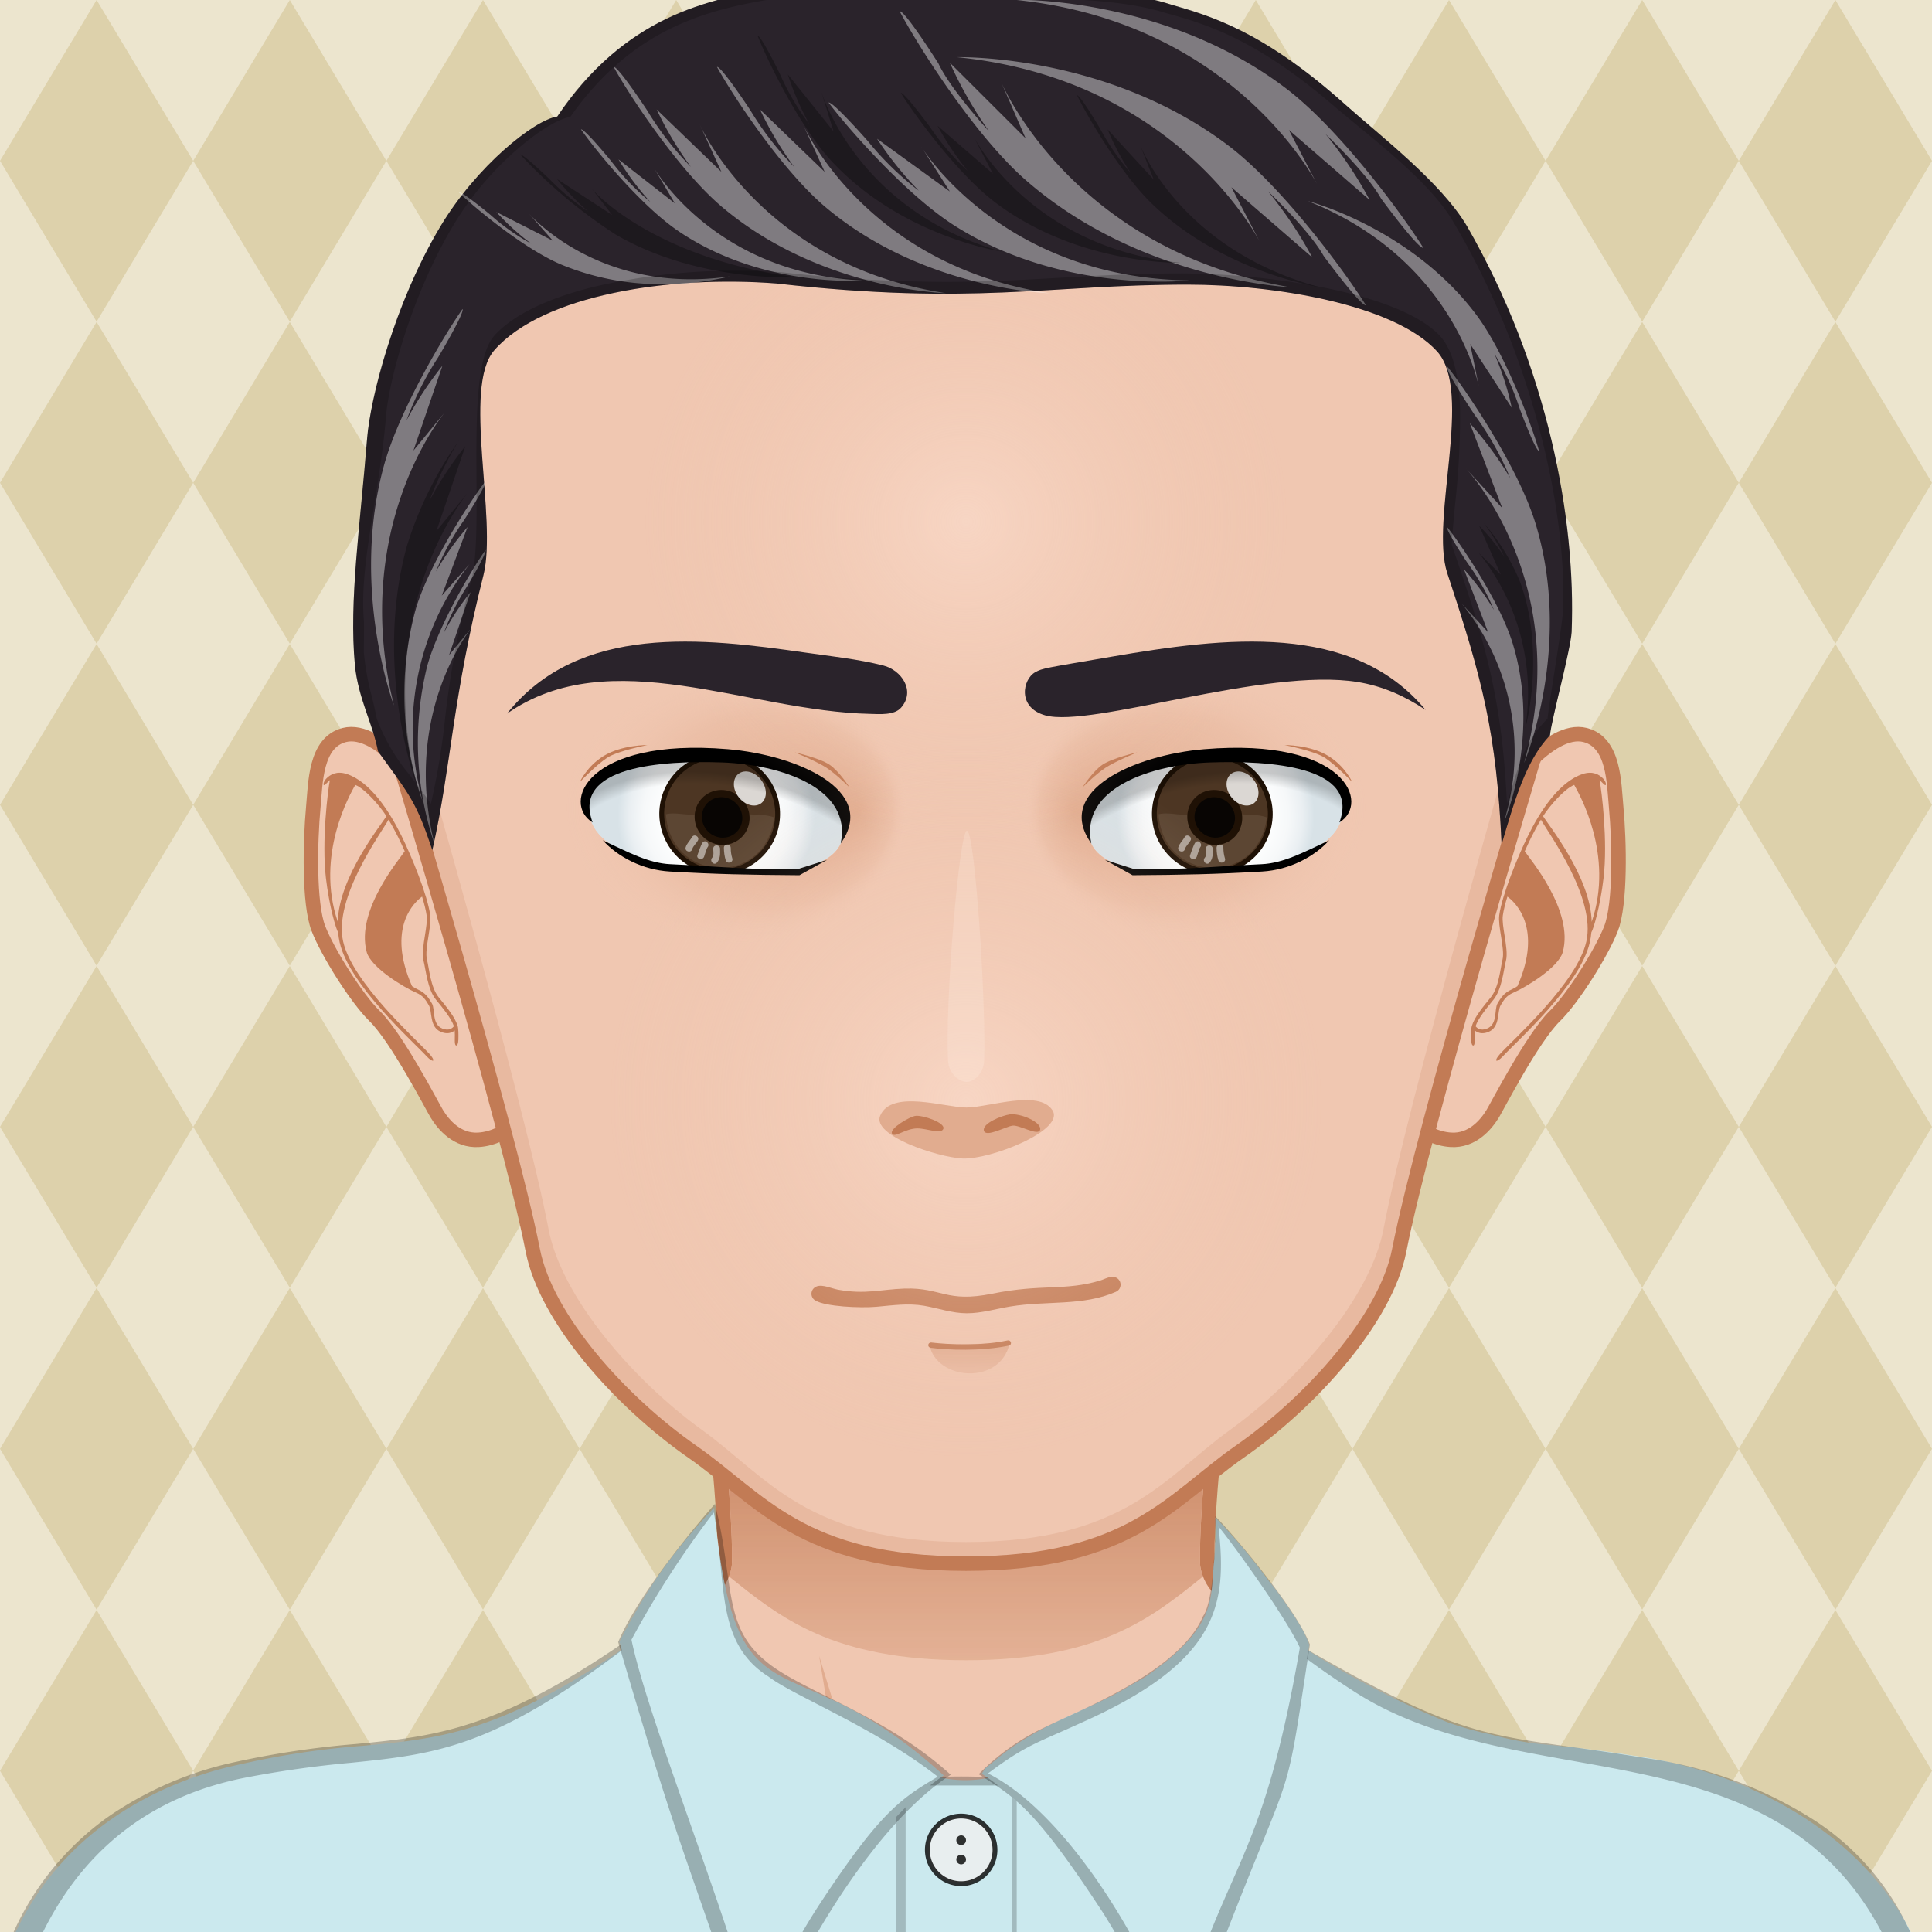 <svg xmlns="http://www.w3.org/2000/svg" version="1.1" width="400px" height="400px" xlink="http://www.w3.org/1999/xlink" viewBox="0 0 200 200" style="overflow:hidden!important;"><defs id="SvgjsDefs1007"><radialGradient id="SvgjsRadialGradient3281" cx="-568.659" cy="-521.042" r="59.751" gradientTransform="matrix(0.096 -0.025 0.025 0.096 141.281 119.989)" gradientUnits="userSpaceOnUse" class="svga-on-canvas-eyesiris-gradient-left-1"><stop id="SvgjsStop3282" stop-opacity="1" stop-color="#ffffff" offset="0" ></stop><stop id="SvgjsStop3283" stop-opacity="0" stop-color="#ffffff" offset="1" ></stop></radialGradient><radialGradient id="SvgjsRadialGradient3285" cx="-582.838" cy="-519.099" r="59.745" gradientTransform="matrix(0.099 8.856319e-004 -0.001 0.099 131.113 135.986)" gradientUnits="userSpaceOnUse" class="svga-on-canvas-eyesiris-gradient-left-2"><stop id="SvgjsStop3286" stop-opacity="1" stop-color="#ffffff" offset="0" ></stop><stop id="SvgjsStop3287" stop-opacity="0" stop-color="#ffffff" offset="1" ></stop></radialGradient><linearGradient id="SvgjsLinearGradient3291" x1="122.67" y1="88.268" x2="123.606" y2="87.152" gradientTransform="matrix(1 0 0 1 -52 0)" gradientUnits="userSpaceOnUse" class="svga-on-canvas-eyesiris-gradient-left-5"><stop id="SvgjsStop3292" stop-opacity="1" stop-color="#ffffff" offset="0" ></stop><stop id="SvgjsStop3293" stop-opacity="0" stop-color="#ffffff" offset="1" ></stop></linearGradient><linearGradient id="SvgjsLinearGradient3295" x1="127.212" y1="82.296" x2="126.463" y2="83.189" gradientTransform="matrix(1 0 0 1 -52 0)" gradientUnits="userSpaceOnUse" class="svga-on-canvas-eyesiris-gradient-left-6"><stop id="SvgjsStop3296" stop-opacity="1" stop-color="#ffffff" offset="0" ></stop><stop id="SvgjsStop3297" stop-opacity="0" stop-color="#ffffff" offset="1" ></stop></linearGradient><linearGradient id="SvgjsLinearGradient3299" x1="129.636" y1="79.822" x2="127.91" y2="81.879" gradientTransform="matrix(1 0 0 1 -52 0)" gradientUnits="userSpaceOnUse" class="svga-on-canvas-eyesiris-gradient-left-7"><stop id="SvgjsStop3300" stop-opacity="1" stop-color="#ffffff" offset="0" ></stop><stop id="SvgjsStop3301" stop-opacity="0" stop-color="#ffffff" offset="1" ></stop></linearGradient><radialGradient id="SvgjsRadialGradient3304" cx="-568.654" cy="-521.042" r="59.752" gradientTransform="matrix(0.096 -0.025 0.025 0.096 193.28 119.989)" gradientUnits="userSpaceOnUse" class="svga-on-canvas-eyesiris-gradient-right-1"><stop id="SvgjsStop3305" stop-opacity="1" stop-color="#ffffff" offset="0" ></stop><stop id="SvgjsStop3306" stop-opacity="0" stop-color="#ffffff" offset="1" ></stop></radialGradient><radialGradient id="SvgjsRadialGradient3308" cx="-582.833" cy="-519.102" r="59.747" gradientTransform="matrix(0.099 8.856319e-004 -0.001 0.099 183.113 135.986)" gradientUnits="userSpaceOnUse" class="svga-on-canvas-eyesiris-gradient-right-2"><stop id="SvgjsStop3309" stop-opacity="1" stop-color="#ffffff" offset="0" ></stop><stop id="SvgjsStop3310" stop-opacity="0" stop-color="#ffffff" offset="1" ></stop></radialGradient><linearGradient id="SvgjsLinearGradient3314" x1="122.67" y1="88.268" x2="123.606" y2="87.152" gradientUnits="userSpaceOnUse" class="svga-on-canvas-eyesiris-gradient-right-5"><stop id="SvgjsStop3315" stop-opacity="1" stop-color="#ffffff" offset="0" ></stop><stop id="SvgjsStop3316" stop-opacity="0" stop-color="#ffffff" offset="1" ></stop></linearGradient><linearGradient id="SvgjsLinearGradient3318" x1="127.212" y1="82.296" x2="126.463" y2="83.189" gradientUnits="userSpaceOnUse" class="svga-on-canvas-eyesiris-gradient-right-6"><stop id="SvgjsStop3319" stop-opacity="1" stop-color="#ffffff" offset="0" ></stop><stop id="SvgjsStop3320" stop-opacity="0" stop-color="#ffffff" offset="1" ></stop></linearGradient><linearGradient id="SvgjsLinearGradient3322" x1="129.636" y1="79.822" x2="127.91" y2="81.879" gradientUnits="userSpaceOnUse" class="svga-on-canvas-eyesiris-gradient-right-7"><stop id="SvgjsStop3323" stop-opacity="1" stop-color="#ffffff" offset="0" ></stop><stop id="SvgjsStop3324" stop-opacity="0" stop-color="#ffffff" offset="1" ></stop></linearGradient><linearGradient id="SvgjsLinearGradient3411" x1="100" y1="172" x2="100" y2="130" gradientUnits="userSpaceOnUse" class="svga-on-canvas-chinshadow-gradient-single-0"><stop id="SvgjsStop3412" stop-opacity="0.8" stop-color="#e1ac8f" offset="0" ></stop><stop id="SvgjsStop3413" stop-opacity="1" stop-color="#c27b55" offset="0.7" ></stop></linearGradient><radialGradient id="SvgjsRadialGradient3415" cx="100" cy="114" r="41" gradientUnits="userSpaceOnUse" class="svga-on-canvas-facehighlight-gradient-single-0"><stop id="SvgjsStop3416" stop-opacity="0.5" stop-color="#ffe4d6" offset="0" ></stop><stop id="SvgjsStop3417" stop-opacity="0" stop-color="#f0c7b1" offset="0.9" ></stop></radialGradient><radialGradient id="SvgjsRadialGradient3419" cx="100" cy="54" r="37" gradientUnits="userSpaceOnUse" class="svga-on-canvas-facehighlight-gradient-single-1"><stop id="SvgjsStop3420" stop-opacity="0.5" stop-color="#ffe4d6" offset="0" ></stop><stop id="SvgjsStop3421" stop-opacity="0" stop-color="#f0c7b1" offset="0.9" ></stop></radialGradient><radialGradient id="SvgjsRadialGradient3480" cx="125.861" cy="84.497" r="10.213" gradientTransform="matrix(-1 0 0 1 200 0)" gradientUnits="userSpaceOnUse" class="svga-on-canvas-eyesback-gradient-left-0"><stop id="SvgjsStop3481" stop-opacity="1" stop-color="#ffffff" offset="0" ></stop><stop id="SvgjsStop3482" stop-opacity="1" stop-color="#fdfefe" offset="0.544" ></stop><stop id="SvgjsStop3483" stop-opacity="1" stop-color="#f6f8f9" offset="0.74" ></stop><stop id="SvgjsStop3484" stop-opacity="1" stop-color="#eaeff2" offset="0.879" ></stop><stop id="SvgjsStop3485" stop-opacity="1" stop-color="#d9e3e8" offset="0.992" ></stop><stop id="SvgjsStop3486" stop-opacity="1" stop-color="#d8e2e7" offset="1" ></stop></radialGradient><radialGradient id="SvgjsRadialGradient3488" cx="125.861" cy="84.497" r="10.213" gradientUnits="userSpaceOnUse" class="svga-on-canvas-eyesback-gradient-right-0"><stop id="SvgjsStop3489" stop-opacity="1" stop-color="#ffffff" offset="0" ></stop><stop id="SvgjsStop3490" stop-opacity="1" stop-color="#fdfefe" offset="0.544" ></stop><stop id="SvgjsStop3491" stop-opacity="1" stop-color="#f6f8f9" offset="0.74" ></stop><stop id="SvgjsStop3492" stop-opacity="1" stop-color="#eaeff2" offset="0.879" ></stop><stop id="SvgjsStop3493" stop-opacity="1" stop-color="#d9e3e8" offset="0.992" ></stop><stop id="SvgjsStop3494" stop-opacity="1" stop-color="#d8e2e7" offset="1" ></stop></radialGradient><radialGradient id="SvgjsRadialGradient3496" cx="125.861" cy="84.497" r="10.213" gradientTransform="matrix(-1 0 0 1 200 0)" gradientUnits="userSpaceOnUse" class="svga-on-canvas-eyesfront-gradient-left-0"><stop id="SvgjsStop3497" stop-opacity="1" stop-color="#ffffff" offset="0" ></stop><stop id="SvgjsStop3498" stop-opacity="1" stop-color="#fdfefe" offset="0.544" ></stop><stop id="SvgjsStop3499" stop-opacity="1" stop-color="#f6f8f9" offset="0.74" ></stop><stop id="SvgjsStop3500" stop-opacity="1" stop-color="#eaeff2" offset="0.879" ></stop><stop id="SvgjsStop3501" stop-opacity="1" stop-color="#d9e3e8" offset="0.992" ></stop><stop id="SvgjsStop3502" stop-opacity="1" stop-color="#d8e2e7" offset="1" ></stop></radialGradient><radialGradient id="SvgjsRadialGradient3506" cx="123.755" cy="83.738" fx="136.189" fy="83.773" r="17.684" gradientTransform="matrix(1 0.021 0.017 -0.8 -48.877 148.139)" gradientUnits="userSpaceOnUse" class="svga-on-canvas-eyesfront-gradient-left-3"><stop id="SvgjsStop3507" stop-opacity="1" stop-color="#e1ac8f" offset="0" ></stop><stop id="SvgjsStop3508" stop-opacity="0.3" stop-color="#e1ac8f" offset="0.7" ></stop><stop id="SvgjsStop3509" stop-opacity="0" stop-color="#f0c7b1" offset="1" ></stop></radialGradient><radialGradient id="SvgjsRadialGradient3511" cx="122.636" cy="100.958" r="25.824" gradientTransform="matrix(-0.875 -0.485 -0.364 0.656 221.333 94.188)" gradientUnits="userSpaceOnUse" class="svga-on-canvas-eyesfront-gradient-left-4"><stop id="SvgjsStop3512" stop-opacity="0" stop-color="#000000" offset="0.94" ></stop><stop id="SvgjsStop3513" stop-opacity="0.2" stop-color="#000000" offset="1" ></stop></radialGradient><radialGradient id="SvgjsRadialGradient3517" cx="125.861" cy="84.497" r="10.213" gradientUnits="userSpaceOnUse" class="svga-on-canvas-eyesfront-gradient-right-0"><stop id="SvgjsStop3518" stop-opacity="1" stop-color="#ffffff" offset="0" ></stop><stop id="SvgjsStop3519" stop-opacity="1" stop-color="#fdfefe" offset="0.544" ></stop><stop id="SvgjsStop3520" stop-opacity="1" stop-color="#f6f8f9" offset="0.74" ></stop><stop id="SvgjsStop3521" stop-opacity="1" stop-color="#eaeff2" offset="0.879" ></stop><stop id="SvgjsStop3522" stop-opacity="1" stop-color="#d9e3e8" offset="0.992" ></stop><stop id="SvgjsStop3523" stop-opacity="1" stop-color="#d8e2e7" offset="1" ></stop></radialGradient><radialGradient id="SvgjsRadialGradient3527" cx="123.755" cy="83.738" fx="136.19" fy="83.773" r="17.685" gradientTransform="matrix(-1 0.021 -0.017 -0.8 248.877 148.139)" gradientUnits="userSpaceOnUse" class="svga-on-canvas-eyesfront-gradient-right-3"><stop id="SvgjsStop3528" stop-opacity="1" stop-color="#e1ac8f" offset="0" ></stop><stop id="SvgjsStop3529" stop-opacity="0.3" stop-color="#e1ac8f" offset="0.7" ></stop><stop id="SvgjsStop3530" stop-opacity="0" stop-color="#f0c7b1" offset="1" ></stop></radialGradient><radialGradient id="SvgjsRadialGradient3532" cx="122.636" cy="100.958" r="25.824" gradientTransform="matrix(0.875 -0.485 0.364 0.656 -21.333 94.188)" gradientUnits="userSpaceOnUse" class="svga-on-canvas-eyesfront-gradient-right-4"><stop id="SvgjsStop3533" stop-opacity="0" stop-color="#000000" offset="0.94" ></stop><stop id="SvgjsStop3534" stop-opacity="0.2" stop-color="#000000" offset="1" ></stop></radialGradient><linearGradient id="SvgjsLinearGradient3540" x1="100" y1="142" x2="100" y2="139" gradientUnits="userSpaceOnUse" class="svga-on-canvas-mouth-gradient-single-0"><stop id="SvgjsStop3541" stop-opacity="1" stop-color="#e8b9a0" offset="0.1" ></stop><stop id="SvgjsStop3542" stop-opacity="1" stop-color="#e1ac8f" offset="1" ></stop></linearGradient></defs><g id="svga-group-wrapper"><g id="svga-group-backs-single"><path id="SvgjsPath3401" d="M225 225H-25V-25h250V225z" fill="#ece5ce" stroke-width="none" opacity="1"></path><path id="SvgjsPath3402" d="M10 33.299L0 16.649l10-16.65 10 16.65L10 33.299zM40 16.649L30-0.001l-10 16.65 10 16.65L40 16.649zM60 16.649L50-0.001l-10 16.65 10 16.65L60 16.649zM80 16.649L70-0.001l-10 16.65 10 16.65L80 16.649zM100 16.649L90-0.001l-10 16.65 10 16.65L100 16.649zM120 16.649l-10-16.65 -10 16.65 10 16.65L120 16.649zM140 16.649l-10-16.65 -10 16.65 10 16.65L140 16.649zM160 16.649l-10-16.65 -10 16.65 10 16.65L160 16.649zM180 16.649l-10-16.65 -10 16.65 10 16.65L180 16.649zM200 16.649l-10-16.65 -10 16.65 10 16.65L200 16.649zM20 49.982l-10-16.65L0 49.982l10 16.65L20 49.982zM40 49.982l-10-16.65 -10 16.65 10 16.65L40 49.982zM60 49.982l-10-16.65 -10 16.65 10 16.65L60 49.982zM80 49.982l-10-16.65 -10 16.65 10 16.65L80 49.982zM100 49.982l-10-16.65 -10 16.65 10 16.65L100 49.982zM120 49.982l-10-16.65 -10 16.65 10 16.65L120 49.982zM140 49.982l-10-16.65 -10 16.65 10 16.65L140 49.982zM160 49.982l-10-16.65 -10 16.65 10 16.65L160 49.982zM180 49.982l-10-16.65 -10 16.65 10 16.65L180 49.982zM200 49.982l-10-16.65 -10 16.65 10 16.65L200 49.982zM20 83.316l-10-16.65L0 83.316l10 16.65L20 83.316zM40 83.316l-10-16.65 -10 16.65 10 16.65L40 83.316zM60 83.316l-10-16.65 -10 16.65 10 16.65L60 83.316zM80 83.316l-10-16.65 -10 16.65 10 16.65L80 83.316zM100 83.316l-10-16.65 -10 16.65 10 16.65L100 83.316zM120 83.316l-10-16.65 -10 16.65 10 16.65L120 83.316zM140 83.316l-10-16.65 -10 16.65 10 16.65L140 83.316zM160 83.316l-10-16.65 -10 16.65 10 16.65L160 83.316zM180 83.316l-10-16.65 -10 16.65 10 16.65L180 83.316zM200 83.316l-10-16.65 -10 16.65 10 16.65L200 83.316zM20 116.649L10 100l-10 16.65 10 16.649L20 116.649zM40 116.649L30 100l-10 16.65 10 16.649L40 116.649zM60 116.649L50 100l-10 16.65 10 16.649L60 116.649zM80 116.649L70 100l-10 16.65 10 16.649L80 116.649zM100 116.649L90 100l-10 16.65 10 16.649L100 116.649zM120 116.649L110 100l-10 16.65 10 16.649L120 116.649zM140 116.649L130 100l-10 16.65 10 16.649L140 116.649zM160 116.649L150 100l-10 16.65 10 16.649L160 116.649zM180 116.649L170 100l-10 16.65 10 16.649L180 116.649zM200 116.649L190 100l-10 16.65 10 16.649L200 116.649zM20 149.982l-10-16.649L0 149.982l10 16.649L20 149.982zM40 149.982l-10-16.649 -10 16.649 10 16.649L40 149.982zM60 149.982l-10-16.649 -10 16.649 10 16.649L60 149.982zM80 149.982l-10-16.649 -10 16.649 10 16.649L80 149.982zM100 149.982l-10-16.649 -10 16.649 10 16.649L100 149.982zM120 149.982l-10-16.649 -10 16.649 10 16.649L120 149.982zM140 149.982l-10-16.649 -10 16.649 10 16.649L140 149.982zM160 149.982l-10-16.649 -10 16.649 10 16.649L160 149.982zM180 149.982l-10-16.649 -10 16.649 10 16.649L180 149.982zM200 149.982l-10-16.649 -10 16.649 10 16.649L200 149.982zM20 183.315l-10-16.649L0 183.315l10 16.649L20 183.315zM40 183.315l-10-16.649 -10 16.649 10 16.649L40 183.315zM60 183.315l-10-16.649 -10 16.649 10 16.649L60 183.315zM80 183.315l-10-16.649 -10 16.649 10 16.649L80 183.315zM100 183.315l-10-16.649 -10 16.649 10 16.649L100 183.315zM120 183.315l-10-16.649 -10 16.649 10 16.649L120 183.315zM140 183.315l-10-16.649 -10 16.649 10 16.649L140 183.315zM160 183.315l-10-16.649 -10 16.649 10 16.649L160 183.315zM180 183.315l-10-16.649 -10 16.649 10 16.649L180 183.315zM200 183.315l-10-16.649 -10 16.649 10 16.649L200 183.315z" fill="#ddd1ab" stroke-width="none" opacity="1"></path></g><g id="svga-group-humanwrap-move" transform="matrix(1,0,0,1,0,0)"><g id="svga-group-humanwrap" transform="matrix(1,0,0,1,0,0)"><g id="svga-group-hair-back-move" transform="matrix(1,0,0,1,0,0)"><g id="svga-group-hair-back" transform="matrix(1,0,0,1,0,0)"></g></g><g id="svga-group-humanbody-single"><path id="SvgjsPath3422" d="M195.417 199.778c-2.196-4.746-8.195-11.779-14.86-13.722 -8.239-2.403-26.837-5.308-33.733-6.923 -5.528-1.296-16.662-11.294-20.564-14.65 -0.7-0.6-1.273-1.839-1.287-2.76 -0.139-10.864 4.195-39.724 4.195-39.724H100 70.833c0 0 4.334 28.859 4.193 39.724 -0.011 0.921-0.587 2.16-1.285 2.76 -3.902 3.356-15.036 13.354-20.564 14.65 -6.897 1.615-25.495 4.619-33.733 7.022 -6.667 1.942-12.664 8.876-14.86 13.622 -3.708 8.008-4.584 22.5-4.584 35h100 100C200 222.278 199.123 207.786 195.417 199.778z" fill="#f0c7b1" stroke-width="none" opacity="1"></path><path id="SvgjsPath3423" d="M159.156 184.058c24.342 3.542 34.586 8.708 37.794 50.721H200c0-12.5-0.877-26.992-4.583-35 -2.196-4.746-8.195-11.779-14.86-13.722 -8.239-2.403-26.837-5.308-33.733-6.923 -5.528-1.296-18.242-12.069-21.643-16.35 3.36 4.704 12.791 15.605 21.054 18.46C150.188 182.61 153.48 183.232 159.156 184.058zM53.766 181.244c8.263-2.854 17.693-13.756 21.054-18.46 -3.4 4.28-16.114 15.054-21.643 16.35 -6.896 1.615-25.494 4.619-33.733 7.022 -6.665 1.942-12.664 8.876-14.86 13.622 -3.706 8.008-4.583 22.5-4.583 35h3.05c3.188-41.744 13.475-47.183 37.794-50.721C46.52 183.232 49.813 182.61 53.766 181.244z" fill="#ffe4d6" stroke-width="none" opacity="1"></path><path id="SvgjsPath3424" d="M95.646 197.62c0 0-5.074-1.609-7.083-2.379 -10.449-4.009-44.395-6.607-44.395-6.607s35.754 1.419 43.644 2.779c-0.458-4.767-3.017-20.004-3.017-20.004s5.149 16.815 6.409 21.057C91.878 194.734 95.646 197.62 95.646 197.62zM106.445 196.278c-0.089 0.073-0.191 0.168-0.302 0.268C106.256 196.461 106.358 196.372 106.445 196.278zM95.646 197.62c0 0 2.893 2.992 4.347 3.03 1.91 0.051 4.828-2.899 6.151-4.104 -1.265 0.957-4.159 1.391-5.31 1.436C99.504 198.033 95.646 197.62 95.646 197.62zM116.664 190.101c-1.545 0.248-4.386 0.789-4.386 0.789l2.287-14.89c-0.646 3.071-4.474 16.211-8.12 20.278 1.91-1.616 6.158-2.391 8.324-2.704 10.236-1.484 10.232-1.483 41.062-4.94C155.831 188.634 126.76 188.479 116.664 190.101z" fill="#e1ac8f" stroke-width="none" opacity="1"></path><path id="SvgjsPath3425" d="M195.417 199.778c-2.196-4.746-8.195-11.779-14.86-13.722 -8.239-2.403-26.837-5.308-33.733-6.923 -5.528-1.296-16.662-11.294-20.564-14.65 -0.7-0.6-1.273-1.839-1.287-2.76 -0.139-10.864 4.195-39.724 4.195-39.724H100 70.833c0 0 4.334 28.859 4.193 39.724 -0.011 0.921-0.587 2.16-1.285 2.76 -3.902 3.356-15.036 13.354-20.564 14.65 -6.897 1.615-25.495 4.619-33.733 7.022 -6.667 1.942-12.664 8.876-14.86 13.622 -3.708 8.008-4.584 22.5-4.584 35h100 100C200 222.278 199.123 207.786 195.417 199.778z" fill="none" stroke="#c27b55" stroke-width="1.5" opacity="1"></path></g><g id="svga-group-chinshadow-single"><path id="SvgjsPath3410" d="M75.464 163.188c5.276 4.256 10.716 8.678 24.538 8.678 13.815 0 19.256-4.418 24.531-8.672 -0.188-0.49-0.305-0.997-0.312-1.461 -0.088-6.889 1.573-20.711 2.835-30.131 -15.695-2.201-38.418-2.201-54.113 0 1.261 9.421 2.922 23.242 2.833 30.13C75.771 162.188 75.654 162.695 75.464 163.188z" fill="url(#SvgjsLinearGradient3411)" opacity="1"></path></g><g id="svga-group-clothes-single"><path id="SvgjsPath3427" d="m82.454,235.787c-42.755,0 -73.116,-0.341 -83.557,-0.936c-1.21,-15.547 -1.116,-26.51 2.577,-34.525c5.8,-12.6 17.8,-16.5 23.345,-17.672a84.527,84.527 0 0 1 12.692,-1.923c8.462,-0.786 15.16,-1.409 30.1,-12.227c0.523,0.666 1.8,2.359 4.153,5.55c5.016,6.812 16.606,7.775 24.95,9.8a12.233,12.233 0 0 0 6.429,0c8.937,-3.7 24.159,-4.833 30.329,-13.569c0.2,0.12 0.572,-0.279 1.028,0a93.733,93.733 0 0 0 15.25,7.962a33.455,33.455 0 0 0 4.625,1.313a32.982,32.982 0 0 0 4.9,0.975c2.5,0.231 5.6,0.52 9.8,1.21c11.838,1.591 23.825,8.087 29,18.786c4.4,9.1 3.021,21.193 1.56,34.087c-11.646,0.646 -63.764,1.166 -117.175,1.166l0,0l-0.006,0.003z" fill="#cbe9ee" stroke-width="none" opacity="1"></path><path id="SvgjsPath3428" d="m92.75,185l1,0l0,49.75l-1,0l0,-49.75z" fill="#000000" stroke-width="none" opacity="0.2"></path><path id="SvgjsPath3429" d="m104.75,185l0.5,0l0,49.75l-0.5,0l0,-49.75z" fill="#000000" stroke-width="none" opacity="0.2"></path><path id="SvgjsPath3430" d="m82.408,236.289l-0.015,0c-43.341,0 -73.942,-0.352 -83.958,-0.964a2.167,2.167 0 0 1 -0.022,-0.235c0,-0.039 0,-0.077 -0.008,-0.115c-1.312,-16.701 -0.4,-27.45 2.959,-34.868a29.428,29.428 0 0 1 9.764,-11.982a36.662,36.662 0 0 1 13.386,-5.757a94.08,94.08 0 0 1 12.346,-1.83c8.642,-0.845 15.468,-1.513 30.835,-12.713c0.387,0.386 4.479,5.944 4.52,6a35.408,35.408 0 0 0 13.285,10.9l0,2.09a35.17,35.17 0 0 1 -14.095,-12.469q-0.5,-0.787 -0.978,-1.54c-1.034,-1.627 -2.01,-3.165 -2.863,-4.44c-15.736,12.52 -21.912,13.159 -31.262,14.119a109.272,109.272 0 0 0 -11.128,1.582c-10.5,2.12 -17.924,8.493 -22.053,18.941c-3.156,7.99 -4.493,18.145 -4.207,31.958c33.874,-0.675 68.818,-1.016 103.861,-1.016c32.543,0 65.112,0.295 96.8,0.877c0.288,-17.139 -1.052,-27.373 -4.483,-34.222c-6.903,-13.78 -19.735,-16.08 -32.144,-18.293c-7.989,-1.428 -16.249,-2.9 -23.023,-7.376c-2.126,-1.367 -4.242,-2.869 -6.47,-4.59a48.772,48.772 0 0 1 -9.32,10.866a38.632,38.632 0 0 1 -10.635,6.513l0,-2.09a42.926,42.926 0 0 0 19.835,-16.02c16.053,9.367 19.417,9.839 29.4,11.24c2.18,0.306 4.649,0.652 7.638,1.145a43.626,43.626 0 0 1 17.5,6.466a27.031,27.031 0 0 1 9.794,11.367a8.471,8.471 0 0 1 0.381,0.962a5.506,5.506 0 0 0 0.2,0.537a31.409,31.409 0 0 1 2.333,7.751c0.839,6.367 0.335,13.654 -0.152,20.7c-0.121,1.754 -0.246,3.566 -0.346,5.31c-12.093,0.741 -70.498,1.196 -117.675,1.196z" fill="#000000" stroke-width="none" opacity="0.25"></path><path id="SvgjsPath3431" d="m89.5,184.833a54.14,54.14 0 0 1 20,0" fill="#000000" stroke-width="none" opacity="0.25"></path><path id="SvgjsPath3432" d="m78.2,213.077c-3.033,-10.539 -6.445,-18.518 -8.44,-24.837c-5.253,-16.636 -5.631,-18.3 -5.631,-18.3a67.608,67.608 0 0 1 4.193,-7.084a61.49,61.49 0 0 1 5.521,-6.694l0.08,-0.086c2.288,24.004 7.577,12.924 23.777,27.719c-8.472,5.654 -16.328,20.332 -19.5,29.282zm57.335,-42.8a13.4,13.4 0 0 0 -0.719,-1.594a43.926,43.926 0 0 0 -3.406,-4.937a64.782,64.782 0 0 0 -5.594,-6.656a35.1,35.1 0 0 1 -0.094,4.266c-0.25,1.938 -0.143,3.512 -0.695,5.149c-0.986,2.949 -3.825,5.225 -6.274,6.96c-0.423,0.3 -1.393,0.8 -2.094,1.219c-4.079,2.466 -8.991,3.636 -13.625,7.531l-1.062,0.875l-0.341,0.533c8.812,5.713 17.173,20.66 20.172,29.455c1.438,-4.1 2.429,-6.792 3.637,-9.894c2.244,-5.763 4.132,-9.936 5.313,-12.812c2.482,-6.047 2.652,-6.592 4.063,-15.687c0.163,-1.074 0.425,-2.59 0.715,-4.404l0.004,-0.004z" fill="#cbe9ee" stroke-width="none" opacity="1"></path><path id="SvgjsPath3433" d="m125.8,156.967c0,5.137 -0.42,9.162 -1.262,10.339c-2.443,5.809 -13.1,9.853 -16.39,11.51a23.232,23.232 0 0 0 -6.83,4.85c3.813,2.476 5.705,3.383 12.93,14.44a80.426,80.426 0 0 1 7.561,15.64c12.922,-35.152 10.657,-23.062 13.793,-43.507c-1.585,-4.086 -8.8,-12.354 -9.8,-13.272l-0.002,0zm-4.092,53.709c-2.716,-8.644 -11.075,-22.913 -19.43,-27.091c3.937,-2.957 5.031,-3.131 9.729,-5.279c14.4,-6.42 14.985,-12.385 14.138,-20.271c1.207,1.423 6.849,9.169 8.417,12.528c-4.008,23.058 -7.618,21.736 -12.854,40.113zm-42.508,-38.776c-4.408,-3.649 -3.16,-8.162 -5.189,-16.215c-0.9,1 -7.741,8.882 -10.016,14.3c7.125,24.375 7.375,22.5 14.185,43.75c3.031,-8.9 11.558,-24.37 20.24,-30.009c-6.931,-6.326 -15.655,-8.726 -19.22,-11.826zm5.46,25.509a57.4,57.4 0 0 0 -6.37,13.28c-1.17,-7.95 -11.17,-32.3 -12.92,-40.95a98.674,98.674 0 0 1 8.52,-13.169c1.366,7.078 0.066,13.462 5.669,16.995c2.621,2 11.1,5.32 17.52,10.36c-3.891,2.31 -5.985,3.671 -12.42,13.48l0.001,0.004z" fill="#000000" stroke-width="none" opacity="0.25"></path><path id="SvgjsPath3434" d="m99.5,188a3.5,3.5 0 1 1 -3.5,3.5a3.5,3.5 0 0 1 3.5,-3.5z" fill="#eeeeee" stroke="#000000" stroke-width="0.5" opacity="0.8"></path><path id="SvgjsPath3435" d="m99.5,190a0.5,0.5 0 1 1 -0.5,0.5a0.5,0.5 0 0 1 0.5,-0.5z" fill="#000000" stroke-width="none" opacity="0.8"></path><path id="SvgjsPath3436" d="m99.5,192a0.5,0.5 0 1 1 -0.5,0.5a0.5,0.5 0 0 1 0.5,-0.5z" fill="#000000" stroke-width="none" opacity="0.8"></path><path id="SvgjsPath3437" d="m99.5,208.014a3.5,3.5 0 1 1 -3.5,3.5a3.5,3.5 0 0 1 3.5,-3.5z" fill="#eeeeee" stroke="#000000" stroke-width="0.5" opacity="0.8"></path><path id="SvgjsPath3438" d="m99.5,210.014a0.5,0.5 0 1 1 -0.5,0.5a0.5,0.5 0 0 1 0.5,-0.5z" fill="#000000" stroke-width="none" opacity="0.8"></path><path id="SvgjsPath3439" d="m99.5,212.014a0.5,0.5 0 1 1 -0.5,0.5a0.5,0.5 0 0 1 0.5,-0.5z" fill="#000000" stroke-width="none" opacity="0.8"></path></g><g id="svga-group-head" transform="matrix(1,0,0,1,0,0)"><g id="svga-group-ears-left-move" transform="matrix(1,0,0,1,0,0)"><g id="svga-group-ears-left" transform="matrix(1,0,0,1,0,0)"><path id="SvgjsPath3445" d="M45.671 84.344c-1.485-2.462-6.327-9.199-10.031-8.254 -3.012 0.772-2.973 4.971-3.206 7.455 -0.34 3.644-0.464 9.992 0.525 12.568 0.951 2.473 3.96 7.252 5.828 9.075 2.299 2.235 5.97 9.358 6.422 10.097 0.711 1.168 2.137 2.84 4.325 2.708 3.071-0.185 5.724-3.087 5.965-4.485C56.8 105.918 49.536 90.75 45.671 84.344z" fill="#f0c7b1" stroke="#c27b55" stroke-width="1.5" opacity="1"></path><path id="SvgjsPath3446" d="M44.2 99.341c-0.143-0.563 0.007-1.513 0.154-2.429 0.133-0.835 0.258-1.624 0.182-2.182 -0.289-2.09-1.915-6.06-2.976-8.212 -1.223-2.476-3.199-5.595-5.679-6.399 -1.024-0.333-1.699 0.065-2.089 0.468 -0.288 0.296-0.353 0.645-0.259 0.687 0.095 0.041 0.307-0.248 0.617-0.519 0.254-0.222-0.508-0.04 0 0 -0.205 1.04-0.865 6.302-0.41 10.143 0.358 3.022 1.05 5.279 1.263 5.617 0.031 0.356 0.083 0.705 0.16 1.043 1.002 4.41 7.518 10.177 9.034 11.82 0.28 0.303 0.574 0.483 0.646 0.409s-0.101-0.373-0.379-0.678c-1.498-1.632-7.971-7.381-8.939-11.635 -1.027-4.514 3.912-11.207 4.699-12.623 0.401 0.665 0.742 1.303 1.004 1.835 0.207 0.417 0.434 0.906 0.67 1.435 -0.463 0.738-5.118 6.127-3.934 10.441 0.438 1.591 3.822 3.642 5.131 4.203 0.72 0.31 0.99 0.772 1.304 1.306 0.364 0.624 0.033 2.229 1.23 2.739 0.244 0.104 0.464 0.146 0.659 0.146 0.338 0 0.594-0.13 0.783-0.284 0.02 0.271 0.019 0.619 0.009 0.941 -0.012 0.418 0.047 0.609 0.148 0.617 0.103 0.009 0.21-0.174 0.223-0.587 0.017-0.51 0.014-1.141-0.077-1.444 -0.269-0.889-1.088-1.894-1.957-2.957C44.563 102.197 44.422 100.213 44.2 99.341zM34.969 95.432c-2.348-6.923 1.283-13.229 1.81-14.179 1.012 0.399 2.562 2.193 3.221 3.235C39.52 85.321 35.067 90.775 34.969 95.432zM45.772 106.464c-1.084-0.462-0.706-1.984-1.056-2.584 -0.318-0.542-0.646-1.102-1.479-1.46 -0.18-0.078-0.379-0.196-0.583-0.332 -2.682-6.075 0.293-8.73 1.039-9.273 0.229 0.742 0.399 1.423 0.476 1.97 0.068 0.5-0.059 1.298-0.181 2.068 -0.153 0.955-0.31 1.944-0.147 2.584 0.244 0.953 0.411 2.97 1.291 4.048 0.781 0.956 1.583 1.942 1.857 2.746C46.871 106.391 46.5 106.775 45.772 106.464z" fill="#c27b55" stroke-width="none" opacity="1"></path></g></g><g id="svga-group-ears-right-move" transform="matrix(1,0,0,1,0,0)"><g id="svga-group-ears-right" transform="matrix(1,0,0,1,0,0)"><path id="SvgjsPath3447" d="M154.066 84.344c1.486-2.462 6.328-9.199 10.031-8.254 3.012 0.772 2.973 4.971 3.207 7.455 0.34 3.644 0.463 9.992-0.525 12.568 -0.951 2.473-3.961 7.252-5.828 9.075 -2.299 2.235-5.971 9.358-6.422 10.097 -0.711 1.168-2.137 2.84-4.326 2.708 -3.07-0.185-5.723-3.087-5.965-4.485C142.938 105.918 150.203 90.75 154.066 84.344z" fill="#f0c7b1" stroke="#c27b55" stroke-width="1.5" opacity="1"></path><path id="SvgjsPath3448" d="M154.322 103.243c-0.869 1.063-1.688 2.068-1.957 2.957 -0.092 0.304-0.094 0.935-0.078 1.444 0.014 0.413 0.121 0.596 0.225 0.587 0.102-0.008 0.16-0.199 0.148-0.617 -0.01-0.322-0.012-0.67 0.008-0.941 0.189 0.154 0.445 0.284 0.783 0.284 0.195 0 0.416-0.042 0.66-0.146 1.195-0.511 0.865-2.116 1.229-2.739 0.314-0.534 0.584-0.997 1.305-1.306 1.309-0.561 4.693-2.611 5.131-4.203 1.184-4.314-3.471-9.704-3.934-10.441 0.234-0.529 0.463-1.018 0.668-1.435 0.264-0.532 0.604-1.171 1.006-1.835 0.787 1.416 5.725 8.108 4.699 12.623 -0.969 4.254-7.441 10.003-8.939 11.635 -0.279 0.305-0.453 0.604-0.381 0.678 0.074 0.074 0.367-0.106 0.646-0.409 1.516-1.643 8.031-7.41 9.033-11.82 0.078-0.338 0.131-0.687 0.162-1.043 0.211-0.337 0.904-2.594 1.262-5.617 0.455-3.841-0.205-9.103-0.41-10.143 0.508-0.04-0.254-0.222 0 0 0.311 0.271 0.523 0.56 0.617 0.519 0.094-0.042 0.029-0.39-0.258-0.687 -0.391-0.403-1.066-0.801-2.09-0.468 -2.48 0.804-4.457 3.923-5.68 6.399 -1.061 2.152-2.686 6.122-2.975 8.212 -0.076 0.558 0.049 1.347 0.182 2.182 0.146 0.916 0.297 1.866 0.154 2.429C155.316 100.213 155.176 102.197 154.322 103.243zM159.738 84.488c0.66-1.042 2.209-2.835 3.221-3.235 0.527 0.95 4.158 7.256 1.811 14.179C164.672 90.775 160.219 85.321 159.738 84.488zM152.75 106.229c0.273-0.804 1.076-1.79 1.857-2.746 0.879-1.078 1.047-3.095 1.291-4.048 0.162-0.64 0.006-1.629-0.146-2.584 -0.123-0.77-0.25-1.568-0.182-2.068 0.076-0.547 0.246-1.228 0.475-1.97 0.746 0.543 3.721 3.199 1.039 9.273 -0.203 0.136-0.402 0.254-0.584 0.332 -0.832 0.358-1.16 0.918-1.479 1.46 -0.35 0.6 0.029 2.123-1.055 2.584C153.238 106.775 152.867 106.391 152.75 106.229z" fill="#c27b55" stroke-width="none" opacity="1"></path></g></g><g id="svga-group-orecchini-left-move" transform="matrix(1,0,0,1,0,0)"><g id="svga-group-orecchini-left" transform="matrix(1,0,0,1,0,0)"></g></g><g id="svga-group-orecchini-right-move" transform="matrix(1,0,0,1,0,0)"><g id="svga-group-orecchini-right" transform="matrix(1,0,0,1,0,0)"></g></g><g id="svga-group-faceshape-wrap" transform="matrix(1,0,0,1,0,0)"><g id="svga-group-faceshape-single"><path id="SvgjsPath3403" d="M100.002 0.867C66.384 0.92 39.082 28.536 39.134 62.56c0.008 5.403 0.704 10.643 2.002 15.634h0.001c0.012 0.054 11.542 38.591 14.02 51.25 1.382 7.06 9.063 15.656 16.531 20.849 6.967 4.845 11.263 11.574 28.313 11.574s21.346-6.729 28.313-11.574c7.468-5.192 15.149-13.789 16.531-20.849 2.479-12.658 14.009-51.196 14.02-51.25h0.002c1.298-4.992 1.994-10.231 2.002-15.634C160.923 28.536 133.62 0.92 100.002 0.867z" fill="#f0c7b1" stroke-width="none" opacity="1"></path><path id="SvgjsPath3404" d="M146.772 23.096c7.478 10.35 11.917 23.245 11.898 37.227 -0.009 5.403-0.679 10.643-1.93 15.634h-0.002c-0.011 0.054-11.124 38.591-13.512 51.25 -1.335 7.06-8.737 15.656-15.935 20.849 -6.718 4.845-10.854 11.575-27.291 11.575 -16.434 0-20.575-6.73-27.291-11.575 -7.197-5.192-14.602-13.789-15.931-20.849 -2.391-12.658-13.504-51.195-13.515-51.25h0c-1.252-4.992-1.922-10.231-1.931-15.634 -0.021-13.978 4.416-26.868 11.889-37.217 -8.812 10.697-14.112 24.45-14.089 39.453 0.008 5.403 0.704 10.643 2.002 15.634h0.001c0.012 0.054 11.542 38.591 14.02 51.25 1.382 7.06 9.063 15.656 16.531 20.849 6.967 4.845 11.263 11.574 28.313 11.574s21.346-6.729 28.313-11.574c7.468-5.192 15.149-13.789 16.531-20.849 2.479-12.658 14.009-51.196 14.02-51.25h0.002c1.298-4.992 1.994-10.231 2.002-15.634C160.894 47.552 155.589 33.795 146.772 23.096z" fill="#e8b9a0" stroke-width="none" opacity="1"></path><path id="SvgjsPath3405" d="M100.002 0.867C66.384 0.92 39.082 28.536 39.134 62.56c0.008 5.403 0.704 10.643 2.002 15.634h0.001c0.012 0.054 11.542 38.591 14.02 51.25 1.382 7.06 9.063 15.656 16.531 20.849 6.967 4.845 11.263 11.574 28.313 11.574s21.346-6.729 28.313-11.574c7.468-5.192 15.149-13.789 16.531-20.849 2.479-12.658 14.009-51.196 14.02-51.25h0.002c1.298-4.992 1.994-10.231 2.002-15.634C160.923 28.536 133.62 0.92 100.002 0.867z" fill="none" stroke="#c27b55" stroke-width="1.5" opacity="1"></path></g></g><g id="svga-group-mouth-single-move" transform="matrix(1,0,0,1,0,0)"><g id="svga-group-mouth-single" transform="matrix(1,0,0,1,0,0)"><path id="SvgjsPath3539" d="M96.227 139.237l8.297-0.207C103.563 143.5 96.884 142.858 96.227 139.237z" fill="url(#SvgjsLinearGradient3540)" opacity="1"></path><path id="SvgjsPath3543" d="M96.343 139.52c-0.371-0.05-0.315-0.579 0.08-0.542 0.043 0.006 4.308 0.546 7.878-0.215 0.386-0.075 0.5 0.455 0.13 0.534C101.634 139.895 98.015 139.755 96.343 139.52zM100.083 135.95c-1.503 0-2.96-0.521-4.424-0.776 -1.64-0.287-3.274-0.041-4.915 0.104 -1.676 0.149-5.333-0.013-6.365-0.666 -0.578-0.367-0.47-1.221 0.181-1.449 0.614-0.22 1.571 0.236 2.191 0.347 2.872 0.515 4.384-0.034 6.902-0.118 3.851-0.116 4.26 1.501 9.064 0.53 5.165-1.044 7.491-0.254 11.197-1.37 0.508-0.154 1.112-0.56 1.645-0.286 0.615 0.318 0.585 1.185-0.049 1.464 -3.406 1.502-7.174 0.895-10.955 1.526C103.073 135.502 101.596 135.95 100.083 135.95z" fill="#c27b55" stroke-width="none" opacity="1"></path></g></g><g id="svga-group-eyes-left-move" transform="matrix(1,0,0,1,0,0)"><g id="svga-group-eyes-left" transform="matrix(1,0,0,1,0,0)"><g id="svga-group-eyesback-left"><path id="SvgjsPath3479" d="M60.942 83.152c-0.216 2.76 1.682 6.038 12.492 6.964 9.553 0.818 13.62-0.758 13.903-3.902s-3.407-6.987-12.88-7.482C66.026 78.292 61.188 80.005 60.942 83.152z" fill="url(#SvgjsRadialGradient3480)" opacity="1"></path></g><g id="svga-group-eyesiriswrapper-left" transform="matrix(1,0,0,1,0.5,0.25)"><g id="svga-group-eyesiriscontrol-left" transform="matrix(1,0,0,1,0,0)"><g id="svga-group-eyesiris-left" transform="matrix(1,0,0,1,0,0)"><path id="SvgjsPath3467" d="M79.788 85.588c-0.869 3.192-4.162 5.073-7.361 4.196 -3.197-0.876-5.084-4.178-4.214-7.371 0.869-3.195 4.168-5.076 7.365-4.198C78.772 79.09 80.659 82.392 79.788 85.588z" fill="#4d3623" stroke="#1f1105" stroke-width="0.5" opacity="1"></path><path id="SvgjsPath3468" d="M79.643 84.371c-0.441 3.545-3.072 5.392-5.952 5.199 -2.658-0.179-5.034-2.14-5.254-5.525 0.919-0.264 2.14 0.165 3.211 0.001 -0.003 0.039-0.017 0.074-0.018 0.113 -0.084 1.3 0.958 2.433 2.329 2.525 1.374 0.092 2.556-0.892 2.641-2.191 0.009-0.169-0.001-0.336-0.027-0.496C77.527 84.141 78.693 83.999 79.643 84.371z" fill="#5c4633" stroke-width="none" opacity="1"></path><path id="SvgjsPath3469" d="M74.867 81.998c-1.319-0.377-2.667 0.376-3.007 1.691 -0.341 1.308 0.453 2.678 1.771 3.056 1.322 0.379 2.669-0.375 3.011-1.684C76.986 83.745 76.188 82.376 74.867 81.998z" fill="#000000" stroke-width="none" opacity="0.9"></path><path id="SvgjsPath3470" d="M74.867 81.998c-1.319-0.377-2.667 0.376-3.007 1.691 -0.341 1.308 0.453 2.678 1.771 3.056 1.322 0.379 2.669-0.375 3.011-1.684C76.986 83.745 76.188 82.376 74.867 81.998z" fill="none" stroke="#1f1105" stroke-width="0.75" opacity="1"></path><path id="SvgjsPath3471" d="M71.16 87.657c-0.125 0.437-0.806 0.251-0.681-0.188 0.121-0.423 0.446-0.683 0.653-1.055 0.221-0.398 0.831-0.042 0.609 0.356C71.571 87.078 71.257 87.314 71.16 87.657L71.16 87.657zM72.246 86.96c-0.188 0.219-0.434 1.03-0.54 1.295 -0.17 0.422 0.513 0.604 0.681 0.188 0.058-0.145 0.256-0.863 0.359-0.983C73.04 87.116 72.543 86.614 72.246 86.96L72.246 86.96zM73.716 89.048c0.369-0.425 0.332-0.912 0.324-1.441 -0.007-0.455-0.713-0.455-0.706 0 0.004 0.293 0.092 0.701-0.117 0.942C72.92 88.891 73.417 89.392 73.716 89.048L73.716 89.048zM74.437 87.519c0.005 0.438 0.06 0.865 0.189 1.285 0.134 0.434 0.815 0.249 0.681-0.188 -0.112-0.362-0.159-0.719-0.164-1.097C75.138 87.064 74.432 87.063 74.437 87.519L74.437 87.519z" fill="#ffffff" stroke-width="none" opacity="0.5"></path><path id="SvgjsPath3472" d="M78.197 82.971c-0.695 0.417-1.74 0.042-2.333-0.839 -0.592-0.881-0.503-1.934 0.193-2.349 0.694-0.419 1.742-0.043 2.33 0.838C78.979 81.502 78.893 82.554 78.197 82.971z" fill="#ffffff" stroke-width="none" opacity="0.8"></path></g></g></g><g id="svga-group-eyesfront-left"><path id="SvgjsPath3504" d="M55.772 86.694c1.203 13.754 10.653 24.163 21.106 23.249 10.453-0.915 17.952-12.807 16.749-26.561 -1.203-13.754-10.653-24.164-21.106-23.249C62.067 61.048 54.569 72.94 55.772 86.694zM60.942 83.152c0.246-3.146 5.084-4.86 13.516-4.419 9.473 0.495 13.163 4.338 12.88 7.482s-4.351 4.72-13.903 3.902C62.624 89.19 60.726 85.912 60.942 83.152z" fill="#f0c7b1" stroke-width="none" opacity="1"></path><path id="SvgjsPath3505" d="M57.798 85.194c0.596 7.711 10.263 13.338 19.882 12.458 9.616-0.885 17.535-6.722 16.834-14.425 -0.697-7.699-9.053-13.224-18.673-12.342C66.221 71.771 56.98 74.647 57.798 85.194zM60.942 83.152c0.246-3.146 5.084-4.86 13.516-4.419 9.473 0.495 13.163 4.338 12.88 7.482s-4.351 4.72-13.903 3.902C62.624 89.19 60.726 85.912 60.942 83.152z" fill="url(#SvgjsRadialGradient3506)" opacity="1"></path><path id="SvgjsPath3510" d="M60.942 83.152c-0.216 2.76 1.682 6.038 12.492 6.964 9.553 0.818 13.62-0.758 13.903-3.902s-3.407-6.987-12.88-7.482C66.026 78.292 61.188 80.005 60.942 83.152z" fill="url(#SvgjsRadialGradient3511)" opacity="1"></path><path id="SvgjsPath3514" d="M85.569 79.486c-1.025-0.673-3.285-1.602-3.285-1.602s2.571 0.588 3.59 1.279 2.082 2.366 2.082 2.366S86.594 80.159 85.569 79.486zM67.02 77.131c0 0-2.657-0.034-4.546 1.136 -1.734 1.074-2.448 2.685-2.448 2.685s1.649-1.725 2.813-2.501C63.927 77.725 67.02 77.131 67.02 77.131z" fill="#c27b55" stroke-width="none" opacity="1"></path><path id="SvgjsPath3515" d="M74.758 78.929c-6.156-0.216-15.613 0.376-13.409 6.209 -3.203-1.934-0.741-8.81 13.992-7.583 7.137 0.594 15.623 4.275 11.685 9.764C88.273 81.582 80.8 79.142 74.758 78.929zM85.623 89.012l-3.021 0.956c-5.294 0.085-8.251-0.28-13.196-0.504 -2.279-0.104-4.328-1.226-6.996-2.467 1.537 1.698 4.094 3.061 6.943 3.226 4.789 0.278 8.032 0.342 13.408 0.382L85.623 89.012z" fill="#000000" stroke-width="none" opacity="1"></path></g></g></g><g id="svga-group-eyes-right-move" transform="matrix(1,0,0,1,0,0)"><g id="svga-group-eyes-right" transform="matrix(1,0,0,1,0,0)"><g id="svga-group-eyesback-right"><path id="SvgjsPath3487" d="M139.059 83.152c0.216 2.76-1.682 6.038-12.492 6.964 -9.553 0.818-13.62-0.758-13.903-3.902s3.407-6.987 12.88-7.482C133.975 78.292 138.813 80.005 139.059 83.152z" fill="url(#SvgjsRadialGradient3488)" opacity="1"></path></g><g id="svga-group-eyesiriswrapper-right" transform="matrix(1,0,0,1,-0.5,0.25)"><g id="svga-group-eyesiriscontrol-right" transform="matrix(1,0,0,1,0,0)"><g id="svga-group-eyesiris-right" transform="matrix(1,0,0,1,0,0)"><path id="SvgjsPath3473" d="M131.788 85.588c-0.869 3.192-4.162 5.073-7.362 4.196 -3.196-0.876-5.084-4.178-4.214-7.371 0.869-3.195 4.169-5.076 7.365-4.198C130.772 79.09 132.658 82.392 131.788 85.588z" fill="#4d3623" stroke="#1f1105" stroke-width="0.5" opacity="1"></path><path id="SvgjsPath3474" d="M131.643 84.371c-0.44 3.545-3.072 5.392-5.951 5.199 -2.657-0.179-5.034-2.14-5.255-5.525 0.919-0.264 2.141 0.165 3.212 0.001 -0.004 0.039-0.017 0.074-0.019 0.113 -0.085 1.3 0.958 2.433 2.329 2.525 1.374 0.092 2.555-0.892 2.64-2.191 0.009-0.169-0.001-0.336-0.026-0.496C129.527 84.141 130.693 83.999 131.643 84.371z" fill="#5c4633" stroke-width="none" opacity="1"></path><path id="SvgjsPath3475" d="M126.867 81.998c-1.319-0.377-2.666 0.376-3.007 1.691 -0.341 1.308 0.453 2.678 1.771 3.056 1.322 0.379 2.669-0.375 3.011-1.684C128.986 83.745 128.188 82.376 126.867 81.998z" fill="#000000" stroke-width="none" opacity="0.9"></path><path id="SvgjsPath3476" d="M126.867 81.998c-1.319-0.377-2.666 0.376-3.007 1.691 -0.341 1.308 0.453 2.678 1.771 3.056 1.322 0.379 2.669-0.375 3.011-1.684C128.986 83.745 128.188 82.376 126.867 81.998z" fill="none" stroke="#1f1105" stroke-width="0.75" opacity="1"></path><path id="SvgjsPath3477" d="M123.16 87.657c-0.125 0.437-0.806 0.251-0.682-0.188 0.121-0.423 0.447-0.683 0.654-1.055 0.22-0.398 0.83-0.042 0.609 0.356C123.571 87.078 123.257 87.314 123.16 87.657L123.16 87.657zM124.246 86.96c-0.188 0.219-0.434 1.03-0.54 1.295 -0.171 0.422 0.513 0.604 0.681 0.188 0.059-0.145 0.256-0.863 0.358-0.983C125.04 87.116 124.543 86.614 124.246 86.96L124.246 86.96zM125.716 89.048c0.369-0.425 0.332-0.912 0.324-1.441 -0.007-0.455-0.713-0.455-0.706 0 0.004 0.293 0.092 0.701-0.117 0.942C124.92 88.891 125.418 89.392 125.716 89.048L125.716 89.048zM126.438 87.519c0.005 0.438 0.059 0.865 0.188 1.285 0.135 0.434 0.815 0.249 0.681-0.188 -0.112-0.362-0.159-0.719-0.164-1.097C127.138 87.064 126.432 87.063 126.438 87.519L126.438 87.519z" fill="#ffffff" stroke-width="none" opacity="0.5"></path><path id="SvgjsPath3478" d="M130.197 82.971c-0.695 0.417-1.74 0.042-2.333-0.839 -0.592-0.881-0.504-1.934 0.192-2.349 0.695-0.419 1.742-0.043 2.33 0.838C130.979 81.502 130.893 82.554 130.197 82.971z" fill="#ffffff" stroke-width="none" opacity="0.8"></path></g></g></g><g id="svga-group-eyesfront-right"><path id="SvgjsPath3525" d="M127.479 60.133c-10.453-0.915-19.903 9.495-21.106 23.249 -1.203 13.754 6.296 25.646 16.749 26.561 10.453 0.914 19.903-9.495 21.106-23.249C145.432 72.94 137.934 61.048 127.479 60.133zM126.566 90.116c-9.553 0.818-13.62-0.758-13.903-3.902s3.407-6.987 12.88-7.482c8.432-0.44 13.27 1.273 13.516 4.419C139.274 85.912 137.377 89.19 126.566 90.116z" fill="#f0c7b1" stroke-width="none" opacity="1"></path><path id="SvgjsPath3526" d="M124.159 70.885c-9.62-0.882-17.976 4.643-18.673 12.342 -0.701 7.703 7.218 13.54 16.834 14.425 9.619 0.88 19.286-4.747 19.882-12.458C143.021 74.647 133.779 71.771 124.159 70.885zM126.566 90.116c-9.553 0.818-13.62-0.758-13.903-3.902s3.407-6.987 12.88-7.482c8.432-0.44 13.27 1.273 13.516 4.419C139.274 85.912 137.377 89.19 126.566 90.116z" fill="url(#SvgjsRadialGradient3527)" opacity="1"></path><path id="SvgjsPath3531" d="M139.059 83.152c0.216 2.76-1.682 6.038-12.492 6.964 -9.553 0.818-13.62-0.758-13.903-3.902s3.407-6.987 12.88-7.482C133.975 78.292 138.813 80.005 139.059 83.152z" fill="url(#SvgjsRadialGradient3532)" opacity="1"></path><path id="SvgjsPath3535" d="M112.045 81.529c0 0 1.063-1.675 2.082-2.366s3.59-1.279 3.59-1.279 -2.26 0.929-3.285 1.602S112.045 81.529 112.045 81.529zM137.161 78.451c1.164 0.776 2.813 2.501 2.813 2.501s-0.714-1.61-2.448-2.685c-1.889-1.169-4.546-1.136-4.546-1.136S136.073 77.725 137.161 78.451z" fill="#c27b55" stroke-width="none" opacity="1"></path><path id="SvgjsPath3536" d="M112.975 87.32c-3.938-5.489 4.548-9.17 11.685-9.764 14.733-1.227 17.195 5.648 13.992 7.583 2.204-5.833-7.253-6.425-13.409-6.209C119.2 79.142 111.728 81.582 112.975 87.32zM117.239 90.604c5.376-0.04 8.619-0.104 13.408-0.382 2.85-0.165 5.406-1.528 6.943-3.226 -2.668 1.241-4.717 2.363-6.996 2.467 -4.945 0.225-7.902 0.589-13.196 0.504l-3.021-0.956L117.239 90.604z" fill="#000000" stroke-width="none" opacity="1"></path></g></g></g><g id="svga-group-facehighlight-single"><path id="SvgjsPath3414" d="M141 113.974c0.035 22.622-18.292 40.994-40.938 41.025 -22.642 0.037-41.028-18.273-41.063-40.9 -0.035-22.62 18.292-41.064 40.937-41.1C122.579 72.964 140.967 91.349 141 113.974z" fill="url(#SvgjsRadialGradient3415)" opacity="1"></path><path id="SvgjsPath3418" d="M137.5 53.999c0 20.711-16.789 37.5-37.499 37.5 -20.711 0-37.501-16.789-37.501-37.5s16.79-37.5 37.501-37.5C120.711 16.499 137.5 33.288 137.5 53.999z" fill="url(#SvgjsRadialGradient3419)" opacity="1"></path></g><g id="svga-group-eyebrows-left-move" transform="matrix(1,0,0,1,0,0)"><g id="svga-group-eyebrows-left-rotate" transform="matrix(1,0,0,1,0,0)"><g id="svga-group-eyebrows-left" transform="matrix(1,0,0,1,0,0)"><path id="SvgjsPath3449" d="M52.488 73.87c7.475-9.383 20.338-7.822 30.878-6.314 2.681 0.384 5.441 0.672 8.07 1.336 1.884 0.475 3.365 2.622 1.851 4.356 -0.708 0.825-2.253 0.672-3.207 0.652C77.459 73.645 63.193 66.387 52.488 73.87z" fill="#2a232b" stroke-width="none" opacity="1"></path></g></g></g><g id="svga-group-eyebrows-right-move" transform="matrix(1,0,0,1,0,0)"><g id="svga-group-eyebrows-right-rotate" transform="matrix(1,0,0,1,0,0)"><g id="svga-group-eyebrows-right" transform="matrix(1,0,0,1,0,0)"><path id="SvgjsPath3450" d="M147.577 73.49c-2.164-1.448-4.454-2.47-7.043-2.889 -9.497-1.54-27.586 4.79-32.341 3.45 -2.912-0.822-2.323-3.739-1.035-4.458 0.775-0.433 0.99-0.422 7.909-1.612C126.824 65.961 139.988 64.355 147.577 73.49z" fill="#2a232b" stroke-width="none" opacity="1"></path></g></g></g><g id="svga-group-nose-single-move" transform="matrix(1,0,0,1,0,0)"><g id="svga-group-nose-single" transform="matrix(1,0,0,1,0,0)"><path id="SvgjsPath3548" d="M91.115 115.499c-0.878 2.064 5.934 4.292 8.519 4.429 2.8 0.147 10.646-2.9 9.316-4.992 -1.399-2.195-6.643-0.286-8.906-0.286C97.792 114.649 92.291 112.745 91.115 115.499z" fill="#e1ac8f" stroke-width="none" opacity="1"></path><path id="SvgjsPath3549" d="M101.857 117.058c-0.23-0.759 1.876-1.584 2.657-1.694 1.101-0.16 3.36 0.802 3.158 1.592 -0.184 0.698-2.148-0.533-2.86-0.429C104.078 116.634 102.075 117.769 101.857 117.058zM94.974 116.811c0.968 0 2.404 0.623 2.668 0.074 0.315-0.655-2.139-1.461-2.86-1.372 -0.596 0.07-2.733 1.315-2.439 1.839C92.617 117.833 93.698 116.811 94.974 116.811z" fill="#c27b55" stroke-width="none" opacity="1"></path><path id="SvgjsPath3550" d="M100.089 111.999c0.607 0 1.742-0.74 1.792-2.23 0.201-6.008-0.956-23.833-1.792-23.77 -0.78 0.059-2.267 17.637-1.948 23.77C98.22 111.271 99.404 111.999 100.089 111.999z" fill="#fff5ef" stroke-width="none" opacity="0.2"></path></g></g><g id="svga-group-rughe-single-move" transform="matrix(1,0,0,1,0,0)"><g id="svga-group-rughe-single" transform="matrix(1,0,0,1,0,0)"></g></g><g id="svga-group-beardwrap" transform="matrix(1,0,0,1,0,0)"><g id="svga-group-beard-single-move" transform="matrix(1,0,0,1,0,0)"><g id="svga-group-beard-single" transform="matrix(1,0,0,1,0,0)"><path id="SvgjsPath3546" d="M100,18.13L100,18.13L100,18.13L100,18.13z" fill="#2a232b" stroke-width="none" opacity="1"></path></g></g></g><g id="svga-group-mustache-single-move" transform="matrix(1,0,0,1,0,0)"><g id="svga-group-mustache-single" transform="matrix(1,0,0,1,0,0)"><path id="SvgjsPath3544" d="M100,18.13L100,18.13L100,18.13L100,18.13z" fill="#2a232b" stroke-width="none" opacity="1"></path></g></g><g id="svga-group-hair-front" transform="matrix(1,0,0,1,0,0)"><path id="SvgjsPath3441" d="m44.757,88c-1.688,-5.017 -2.209,-5.517 -5.623,-10.217c-0.5,-2.749 -2.079,-5.581 -2.391,-8.906c-0.629,-6.7 0.547,-14.483 1.267,-23.554c0.314,-3.967 2.781,-13.866 7.576,-21.874c3.747,-6.259 9.709,-11.025 12.1,-11.386c6.991,-10.34 15.453,-12.161 22.719,-13.292c5.569,-1.333 10.986,0.327 19.3,0.214c4.749,-0.067 15.179,-0.578 21.495,1.479c3.888,1.136 9.425,2.618 18.009,10.312c3.607,3.231 9.982,8.1 12.673,12.673c8.32,14.465 11.289,30.322 10.811,41.978c-0.069,1.692 -2.12,9.2 -2.24,10.693c-2.513,2.635 -3.672,6.794 -5.007,11.287c-0.533,-11.48 -1.947,-16.966 -5.617,-28.055c-1.831,-5.535 2.741,-18.844 -1.083,-23c-4.464,-4.864 -16.89,-6.888 -25.812,-6.888c-14.418,0 -22.072,2.194 -42.564,-0.12c-11.015,-0.861 -24.165,1.172 -29.194,6.904c-3.358,3.824 0.342,17.476 -1.137,23.318c-3.206,12.656 -3.326,19.828 -5.282,28.434z" fill="#2a232b" stroke-width="none" opacity="1"></path><path id="SvgjsPath3442" d="m44.211,69.001c1.187,-4.351 4.8,-10.311 6.048,-12.062c0.168,0.3 -1.873,3.71 -1.873,3.71a24.706,24.706 0 0 0 -2.444,4.868a27.013,27.013 0 0 1 2.768,-4.217l-2.222,6.519l2.434,-2.966c-0.7,0.868 -6.866,8.982 -4.162,21.566c0.072,0.328 0.147,0.659 0.229,0.994a33.028,33.028 0 0 1 -0.778,-18.412zm111.769,15.043a24.211,24.211 0 0 0 -4.669,-21.566l2.731,2.966l-2.493,-6.515a27.04,27.04 0 0 1 3.106,4.217a23.777,23.777 0 0 0 -2.742,-4.868s-2.29,-3.414 -2.1,-3.71c1.395,1.75 5.453,7.711 6.785,12.062c2.912,9.5 -0.874,18.411 -0.874,18.411c0.091,-0.339 0.176,-0.669 0.256,-0.997zm-112.914,-21.079c1.434,-4.736 5.723,-11.236 7.193,-13.154c0.192,0.319 -2.227,4.047 -2.227,4.047a26.839,26.839 0 0 0 -2.907,5.308a30.237,30.237 0 0 1 3.275,-4.607l-2.669,7.1l2.869,-3.25a27.516,27.516 0 0 0 -5.119,23.433c0.079,0.355 0.162,0.712 0.254,1.074a33.338,33.338 0 0 1 -0.669,-19.951zm115.055,14.671c4.087,-16.954 -5.24,-27.884 -6.29,-29.047l3.679,4l-3.357,-8.779a36.372,36.372 0 0 1 4.183,5.679a32,32 0 0 0 -3.693,-6.557s-3.083,-4.6 -2.83,-5c1.879,2.358 7.345,10.386 9.138,16.245c3.921,12.8 -1.176,24.8 -1.176,24.8c0.125,-0.455 0.237,-0.899 0.346,-1.341zm-118.385,-29.4c1.6,-5.859 6.471,-13.888 8.146,-16.246c0.227,0.4 -2.523,5 -2.523,5a33.314,33.314 0 0 0 -3.291,6.556a36.4,36.4 0 0 1 3.729,-5.68l-2.997,8.778l3.278,-3.993c-0.94,1.169 -9.248,12.1 -5.606,29.045c0.1,0.442 0.2,0.887 0.309,1.337c0.004,-0.004 -4.54,-11.996 -1.045,-24.797zm9.251,16.541l-0.064,0.077c0.042,-0.051 0.064,-0.077 0.064,-0.077zm102.253,-2.376s0.025,0.026 0.071,0.077l-0.071,-0.077zm-102.564,-4.077l-0.075,0.085c0.049,-0.057 0.075,-0.085 0.075,-0.085zm103.06,-9.838s0.033,0.035 0.1,0.1l-0.1,-0.1zm5.592,-6.155a26.888,26.888 0 0 0 -2.623,-5.7a30.163,30.163 0 0 1 1.786,5.571l-4.3,-6.6l0.893,4.394c-0.27,-1.264 -3.077,-12.81 -16.592,-18.723c-0.354,-0.153 -0.711,-0.3 -1.078,-0.451c0,0 10.651,2.756 17.4,11.75c3.088,4.117 5.834,11.7 6.505,14.107c-0.396,-0.035 -1.991,-4.35 -1.991,-4.35l0,0.002zm-111.16,0.215l-0.086,0.1c0.056,-0.065 0.086,-0.1 0.086,-0.1zm106.942,-2.434l0,0zm-0.023,-0.113c0.015,0.071 0.022,0.11 0.023,0.113l-0.023,-0.113zm-16.067,-13.513c-1.262,-2.249 -4.426,-5.405 -5.751,-6.68a42.367,42.367 0 0 1 4.571,6.835l-8.363,-7.254l2.909,5.59c-0.86,-1.613 -9.128,-16.117 -29.674,-18.867c-0.536,-0.07 -1.078,-0.136 -1.632,-0.192c0,0 15.461,-0.4 28.061,9.137c5.766,4.365 12.416,13.55 14.254,16.54l-0.017,0c-0.605,0.001 -4.358,-5.109 -4.358,-5.109zm-51.554,-5.038c-4.651,-3.919 -9.83,-11.924 -11.242,-14.519c0.466,-0.062 3.451,4.481 3.451,4.481a31.809,31.809 0 0 0 4.535,5.863a35.607,35.607 0 0 1 -3.538,-5.94l6.7,6.458l-2.2,-4.822c0.651,1.392 6.955,13.935 24.086,17.15c0.447,0.082 0.9,0.161 1.361,0.232c0.006,0.004 -12.993,-0.337 -23.153,-8.903zm-10.693,0c-4.651,-3.919 -9.83,-11.924 -11.242,-14.519c0.466,-0.062 3.451,4.481 3.451,4.481a31.809,31.809 0 0 0 4.535,5.863a35.673,35.673 0 0 1 -3.538,-5.94l6.7,6.458l-2.2,-4.822c0.651,1.392 6.955,13.935 24.086,17.15c0.447,0.082 0.9,0.161 1.361,0.232c0.006,0.004 -12.993,-0.337 -23.153,-8.903zm31.427,-2.79c-5.449,-4.756 -11.441,-14.383 -13.066,-17.493c0.555,-0.065 4.009,5.4 4.009,5.4c1.1,2.332 4.038,5.7 5.271,7.065a42.406,42.406 0 0 1 -4.084,-7.137l7.837,7.82l-2.512,-5.784c0.745,1.674 7.982,16.719 28.285,20.9c0.531,0.106 1.066,0.211 1.615,0.305c-0.001,-0.005 -15.455,-0.679 -27.355,-11.076zm-48.14,8.713c-3.951,-1.687 -9.1,-6.025 -10.593,-7.484c0.3,-0.139 3.257,2.315 3.257,2.315a22.43,22.43 0 0 0 4.276,3.027a25.149,25.149 0 0 1 -3.618,-3.282l5.863,2.979l-2.48,-2.8c0.727,0.805 7.577,7.978 19.814,6.61c0.319,-0.037 0.641,-0.076 0.968,-0.123a28.728,28.728 0 0 1 -6.97,0.8a26.849,26.849 0 0 1 -10.517,-2.042zm40.867,-3.942c-5.151,-3.234 -11.393,-10.441 -13.153,-12.81c0.454,-0.127 4.041,3.957 4.041,3.957a31.8,31.8 0 0 0 5.307,5.174a35.67,35.67 0 0 1 -4.331,-5.39l7.537,5.463l-2.846,-4.469c0.838,1.287 8.826,12.831 26.239,13.63c0.455,0.019 0.913,0.035 1.381,0.041a29.147,29.147 0 0 1 -2.977,0.127c-4.473,0 -13.252,-0.733 -21.198,-5.723zm-28.7,0.493c-4,-2.709 -8.752,-8.6 -10.082,-10.529c0.364,-0.088 3.1,3.253 3.1,3.253a25.262,25.262 0 0 0 4.068,4.253a28.242,28.242 0 0 1 -3.287,-4.4l5.828,4.544l-2.135,-3.626c0.627,1.04 6.644,10.427 20.442,11.543c0.36,0.028 0.724,0.053 1.094,0.071c0,0 -0.474,0.037 -1.306,0.037c-3.049,0.002 -10.868,-0.498 -17.727,-5.147l0.005,0.001zm72.738,-3.375c-1.261,-2.25 -4.425,-5.405 -5.751,-6.68a42.353,42.353 0 0 1 4.572,6.835l-8.363,-7.254l2.909,5.591c-0.856,-1.605 -9.122,-16.118 -29.674,-18.87c-0.541,-0.07 -1.083,-0.14 -1.635,-0.192c0,0 15.46,-0.4 28.06,9.138c5.767,4.365 12.416,13.55 14.255,16.539l-0.017,0c-0.609,0.001 -4.361,-5.108 -4.361,-5.108l0.005,0.001zm-12.578,4.43c0.051,0.1 0.076,0.146 0.076,0.146l-0.076,-0.146zm-75.687,-2.932l0.065,0.073l-0.065,-0.073zm81.629,-3.006c0.05,0.095 0.075,0.144 0.075,0.144l-0.075,-0.144zm-68.672,-1.71l0.055,0.094c-0.037,-0.067 -0.055,-0.094 -0.055,-0.094zm27.751,-2.087l0.074,0.116c-0.05,-0.081 -0.074,-0.121 -0.074,-0.121l0,0.005zm-12.287,-2.39l0.057,0.126c-0.038,-0.087 -0.057,-0.13 -0.057,-0.13l0,0.004zm-10.693,0l0.057,0.126c-0.038,-0.087 -0.057,-0.13 -0.057,-0.13l0,0.004zm31.162,-4.469l0.066,0.151c-0.045,-0.099 -0.066,-0.151 -0.066,-0.151z" fill="#ffffff" stroke-width="none" opacity="0.4"></path><path id="SvgjsPath3443" d="m42.113,56.552a38.319,38.319 0 0 1 5.279,-10.763a37.754,37.754 0 0 0 -2.948,6.076a36.4,36.4 0 0 1 3.729,-5.68l-2.993,8.78l3.278,-3.994c-0.938,1.165 -9.248,12.094 -5.606,29.046c0.1,0.442 0.2,0.887 0.309,1.337c0.001,-0.005 -4.544,-12 -1.048,-24.802zm115.781,18.837a23.146,23.146 0 0 0 -4.832,-18.172l2.293,2.264l-2.232,-5.055a21.162,21.162 0 0 1 2.585,3.182a21.452,21.452 0 0 0 -2.1,-3.452a21.8,21.8 0 0 1 3.76,6.118c2.659,7.293 0.553,15.121 0.526,15.122c-0.001,0.002 -0.001,-0.001 0,-0.007zm-4.526,-21.5c0.079,0.083 0.159,0.174 0.239,0.271c-0.151,-0.178 -0.239,-0.271 -0.239,-0.271zm-104.824,-3.026l-0.085,0.1c0.055,-0.066 0.085,-0.1 0.085,-0.1zm-0.808,-5.558c-0.006,0.008 -0.131,0.176 -0.343,0.48c0.114,-0.172 0.229,-0.333 0.343,-0.481l0,0.001zm0,0l0,0zm71.567,-24.16c-3.343,-3.209 -6.871,-9.333 -7.81,-11.289c0.36,0 2.4,3.483 2.4,3.483a24.565,24.565 0 0 0 3.151,4.559a26.417,26.417 0 0 1 -2.39,-4.509l4.775,5.193l-1.419,-3.595c0.424,1.042 4.567,10.453 17.483,14.419c0.337,0.1 0.679,0.2 1.028,0.3c0.001,-0.004 -9.915,-1.546 -17.218,-8.562l0,0.001zm-55.551,3.144a51.734,51.734 0 0 1 -9.9,-8.3c0.352,-0.026 3.041,2.562 3.041,2.562a26.075,26.075 0 0 0 4,3.352a25.628,25.628 0 0 1 -3.237,-3.377l5.711,3.725l-2.11,-2.728c0.622,0.787 6.562,6.9 19.986,9.009c0.351,0.054 0.7,0.106 1.065,0.155c-0.006,0.002 -10.008,0.568 -18.556,-4.398zm39.265,-3.34c-3.949,-2.989 -8.5,-9.278 -9.761,-11.326c0.377,-0.07 3,3.5 3,3.5a25.927,25.927 0 0 0 3.931,4.573a29.049,29.049 0 0 1 -3.13,-4.68l5.73,4.967l-1.992,-3.828c0.588,1.1 6.249,11.036 20.319,12.92c0.368,0.048 0.739,0.093 1.118,0.131c0,0 -0.064,0 -0.187,0c-1.452,0.002 -11.072,-0.233 -19.028,-6.257zm-17.03,-4.374c-3.341,-3.633 -6.691,-10.639 -7.562,-12.881c0.382,-0.005 2.318,3.975 2.318,3.975a25.791,25.791 0 0 0 3.051,5.2a29.015,29.015 0 0 1 -2.24,-5.169l4.733,5.897l-1.273,-4.129c0.384,1.2 4.177,12 17.632,16.258c0.352,0.11 0.707,0.217 1.072,0.32c0.001,0.001 -10.431,-1.529 -17.731,-9.471zm-24.791,2.879l0.055,0.071l-0.055,-0.071zm56.778,-4.565l0.037,0.094c-0.024,-0.062 -0.037,-0.094 -0.037,-0.094zm-17.23,-0.833l0.052,0.1c-0.035,-0.067 -0.052,-0.101 -0.052,-0.101l0,0.001zm-15.763,-4.697l0.034,0.109c-0.028,-0.071 -0.034,-0.109 -0.034,-0.109z" fill="#000000" stroke-width="none" opacity="0.3"></path><path id="SvgjsPath3444" d="m44.758,88l0,0c-1.562,-4.641 -2.138,-5.432 -4.908,-9.234l-0.715,-0.983a24.928,24.928 0 0 0 -1.034,-3.559a22.91,22.91 0 0 1 -1.358,-5.347c-0.469,-5 0.057,-10.508 0.667,-16.888c0.2,-2.144 0.417,-4.361 0.6,-6.666a47.147,47.147 0 0 1 2.108,-9.422a60.241,60.241 0 0 1 5.469,-12.451a35.112,35.112 0 0 1 6.559,-7.905c2.2,-1.963 4.32,-3.3 5.546,-3.482a28.466,28.466 0 0 1 11.251,-10.1a39.585,39.585 0 0 1 11.46,-3.193a20.459,20.459 0 0 1 4.866,-0.52c1.772,0 3.639,0.156 5.615,0.322l0.58,0.048c2.254,0.187 4.683,0.37 7.423,0.37c0.271,0 0.545,0 0.815,-0.005c0.552,-0.008 1.186,-0.022 1.862,-0.035c1.464,-0.033 3.127,-0.069 4.957,-0.069c6.607,0 11.409,0.518 14.679,1.583l0.293,0.086c3.944,1.15 9.346,2.725 17.716,10.227c0.734,0.657 1.587,1.387 2.49,2.159c3.582,3.063 8.039,6.875 10.183,10.513a82.532,82.532 0 0 1 8.7,22.043a74.421,74.421 0 0 1 2.106,19.936a54.018,54.018 0 0 1 -1.24,6.009c-0.486,2.058 -0.945,4 -1,4.683c-2.411,2.529 -3.593,6.518 -4.845,10.742l-0.162,0.545c-0.545,-11.725 -2.051,-17.279 -5.617,-28.055c-0.785,-2.375 -0.4,-6.119 0.011,-10.082c0.536,-5.185 1.09,-10.547 -1.093,-12.923c-4.343,-4.733 -16.425,-6.889 -25.812,-6.889c-4.758,0 -8.831,0.242 -12.77,0.476c-3.845,0.228 -7.82,0.465 -12.354,0.465a152.508,152.508 0 0 1 -17.439,-1.06c-1.6,-0.123 -3.241,-0.186 -4.885,-0.186c-8.745,0 -19.723,1.864 -24.309,7.1c-1.945,2.215 -1.52,7.753 -1.109,13.108c0.306,3.986 0.594,7.752 -0.028,10.21a167.575,167.575 0 0 0 -3.436,17.92c-0.529,3.562 -1.03,6.926 -1.845,10.513l0.003,-0.004zm77.482,-59.7a79.446,79.446 0 0 1 15,1.508c4.012,0.821 9.31,2.338 11.761,4.9c1.32,1.379 2.021,3.87 2.145,7.613a81.851,81.851 0 0 1 -0.524,9.952c-0.142,1.511 -0.275,2.937 -0.338,4.121c3.576,10.385 5.2,16.059 5.717,26.8c0.127,-0.412 0.246,-0.8 0.361,-1.179c1.062,-3.49 1.646,-5.41 3.839,-7.621c0.05,-0.6 0.345,-2.486 0.657,-4.488c0.425,-2.726 0.906,-5.811 0.944,-6.712c0.421,-9.876 -2.977,-26.226 -11.516,-40.493c-2.077,-3.389 -6.4,-6.938 -9.868,-9.79c-0.874,-0.718 -1.7,-1.4 -2.409,-2.007c-8.113,-6.979 -13.345,-8.444 -17.168,-9.514l-0.277,-0.079c-3.169,-0.992 -7.821,-1.474 -14.221,-1.474c-1.777,0 -3.393,0.034 -4.819,0.064l-0.01,0c-0.644,0.013 -1.253,0.026 -1.779,0.033c-0.261,0 -0.527,0.005 -0.791,0.005c-2.644,0 -5,-0.17 -7.188,-0.344l-0.557,-0.045c-1.917,-0.154 -3.727,-0.3 -5.446,-0.3a20.609,20.609 0 0 0 -4.718,0.485c-7.522,1.125 -15.416,3.006 -22,12.372c-1.187,0.172 -3.246,1.414 -5.373,3.241a33.01,33.01 0 0 0 -6.354,7.359c-4.454,7.143 -7.014,16.374 -7.344,20.364c-0.274,3.31 -0.769,6.391 -1.248,9.371c-0.717,4.462 -1.337,8.315 -1.043,11.808c0.022,0.276 0.011,1.445 0,2.3c-0.005,0.557 -0.009,0.995 0,1.053a27.439,27.439 0 0 0 0.8,4.427c0.176,0.714 0.357,1.451 0.532,2.373a20.183,20.183 0 0 0 3.257,5.64c0.58,0.742 1.3,1.664 2.343,3.161a74.287,74.287 0 0 0 1.459,-8.728a95.435,95.435 0 0 1 2.736,-14.476c0.574,-2.18 0.551,-6.1 0.527,-10.25c-0.037,-6.343 -0.076,-12.9 1.873,-15.035s5.552,-3.877 10.449,-5.065a64.258,64.258 0 0 1 14.674,-1.627c1.6,0 3.18,0.056 4.681,0.168a153.751,153.751 0 0 0 16.9,0.987c4.394,0 8.245,-0.22 11.97,-0.432c3.811,-0.219 7.756,-0.444 12.366,-0.444l0,-0.002z" fill="#000000" stroke-width="none" opacity="0.2"></path></g><g id="svga-group-glasses-single-move" transform="matrix(1,0,0,1,0,0)"><g id="svga-group-glasses-single" transform="matrix(1,0,0,1,0,0)"><path id="SvgjsPath3537" d="M100,18.13L100,18.13L100,18.13L100,18.13z" fill="#26120b" stroke-width="none" opacity="1"></path></g></g></g></g></g></g></svg>